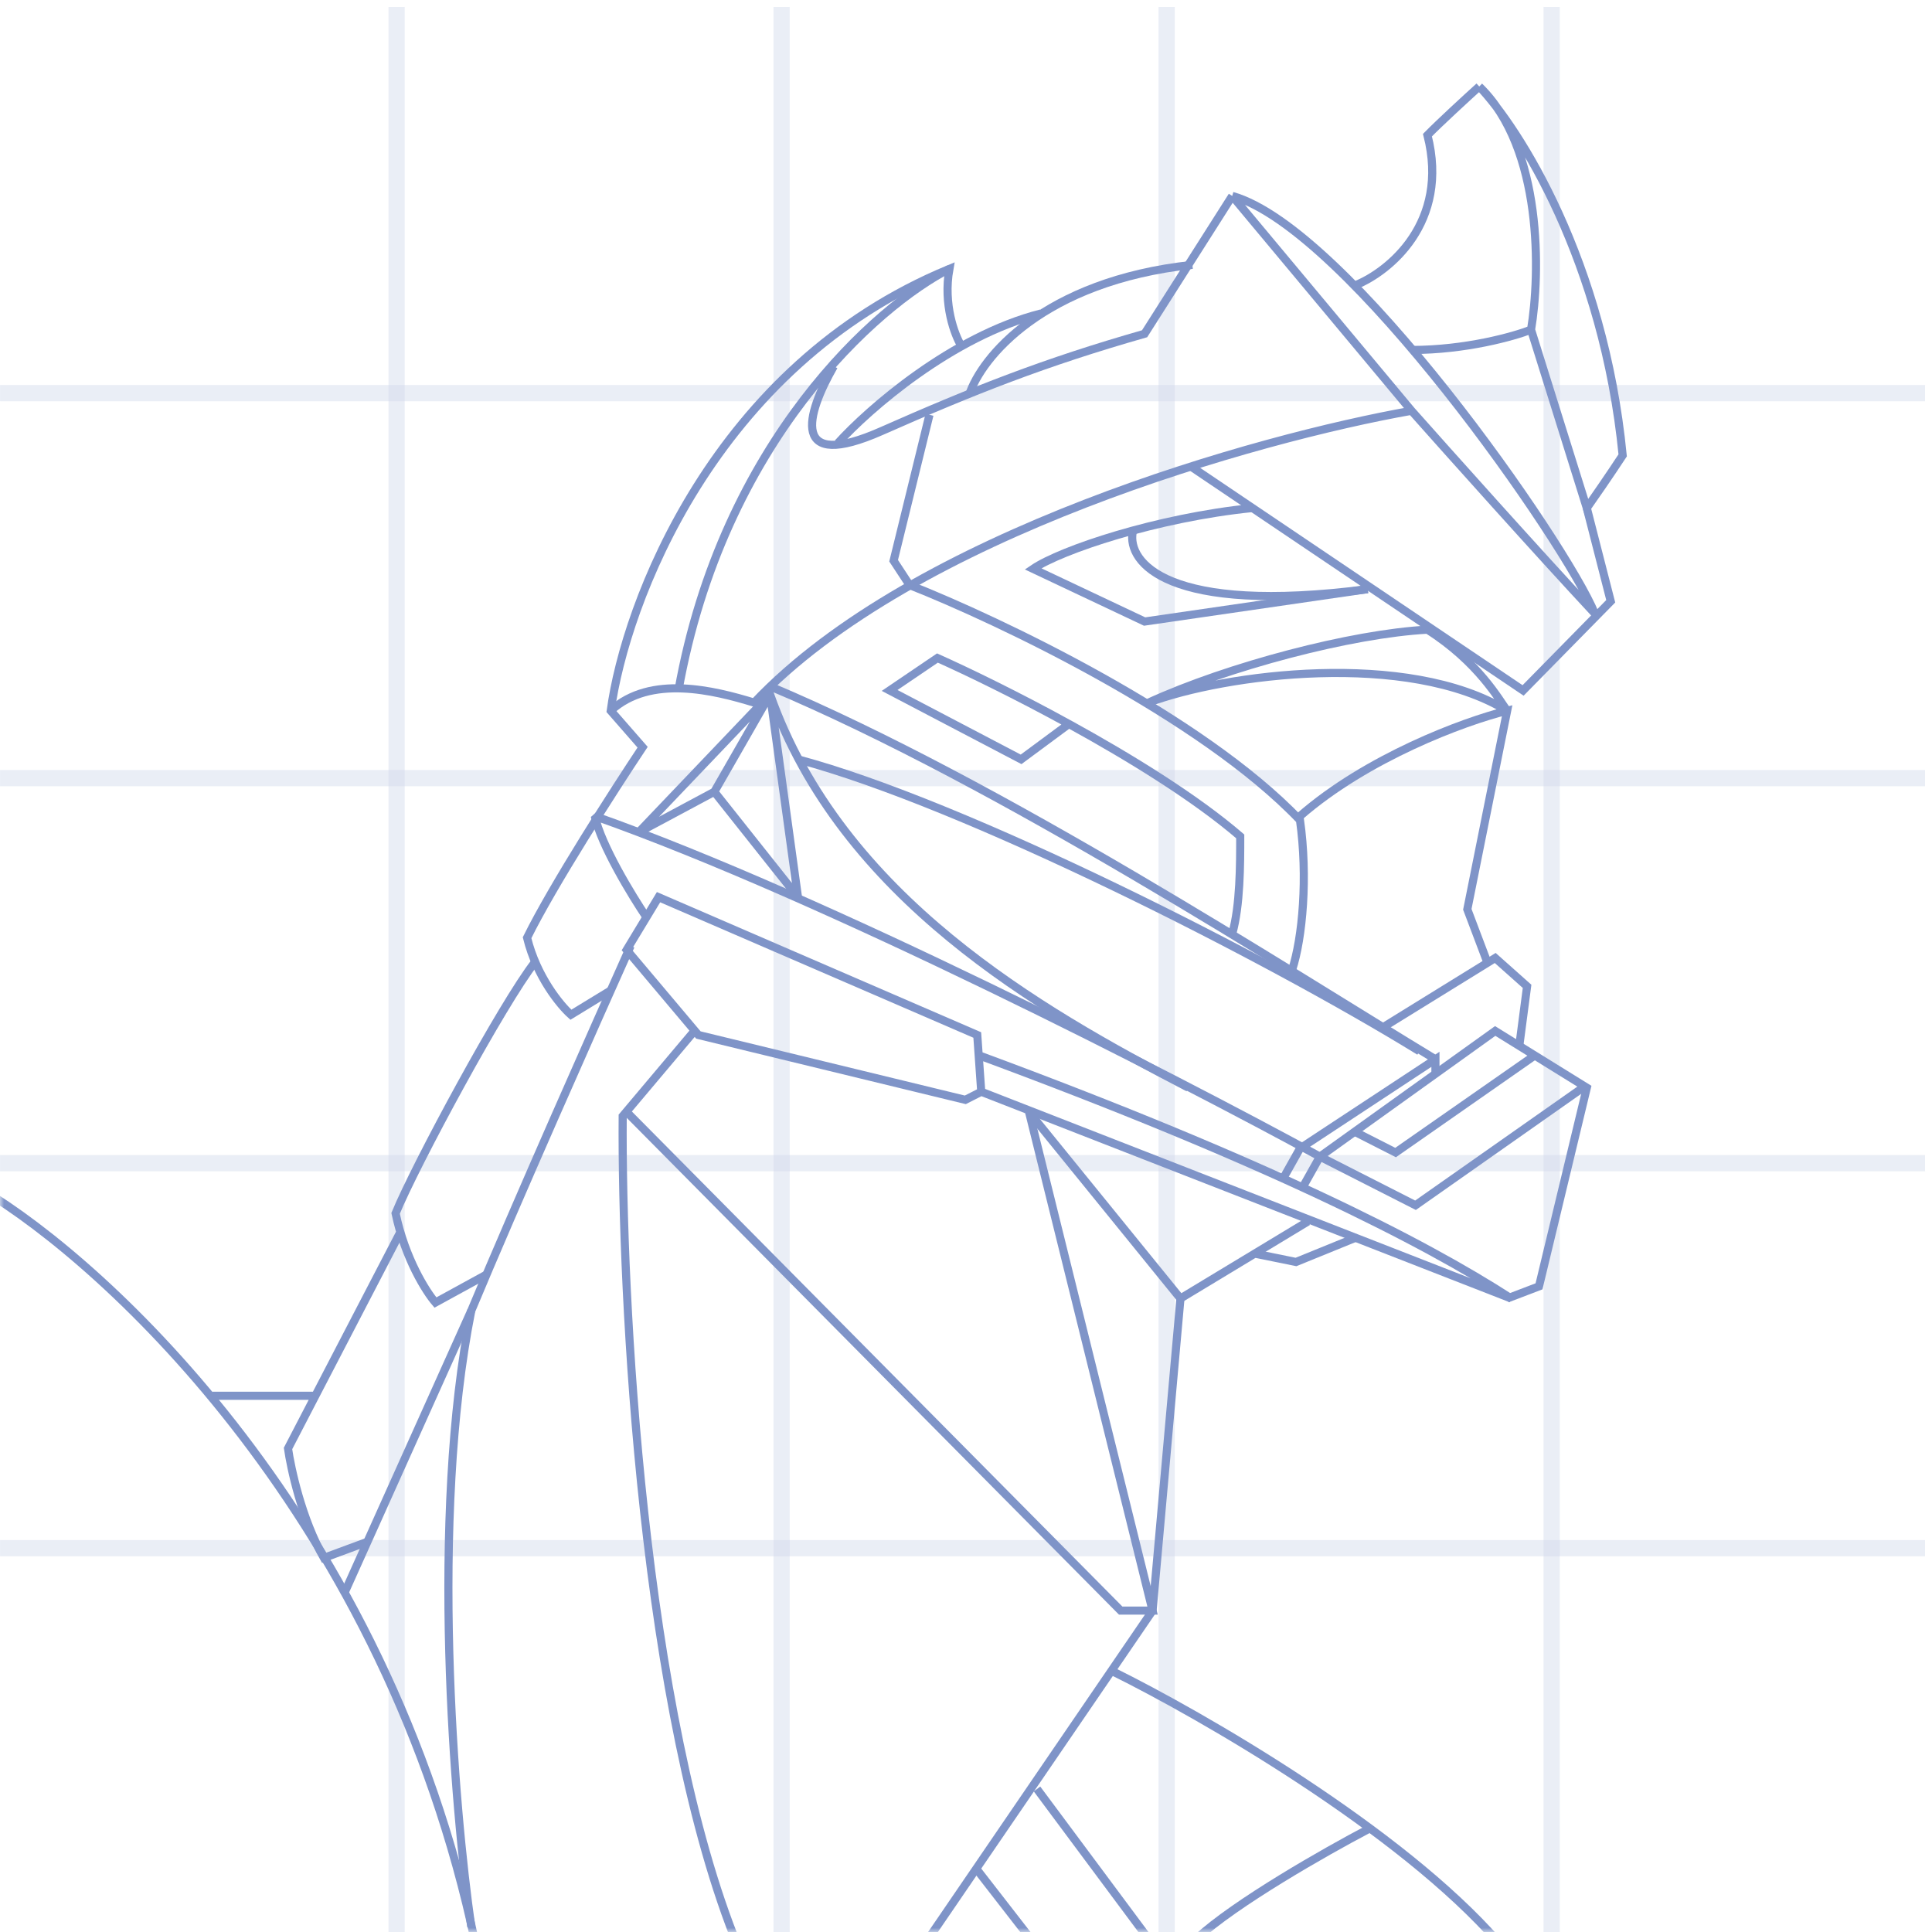 <svg width="238" height="238" viewBox="0 0 238 238" fill="none" xmlns="http://www.w3.org/2000/svg">
<g opacity="0.4">
<line opacity="0.4" x1="237.146" y1="190.716" x2="0.001" y2="190.716" stroke="#7F94C8" stroke-width="2"/>
<line opacity="0.4" x1="237.146" y1="143.287" x2="0.001" y2="143.287" stroke="#7F94C8" stroke-width="2"/>
<line opacity="0.4" x1="237.146" y1="95.858" x2="0.001" y2="95.858" stroke="#7F94C8" stroke-width="2"/>
<line opacity="0.4" x1="237.146" y1="48.429" x2="0.001" y2="48.429" stroke="#7F94C8" stroke-width="2"/>
<line opacity="0.4" x1="48.857" y1="0.854" x2="48.857" y2="238" stroke="#7F94C8" stroke-width="2"/>
<line opacity="0.4" x1="96.286" y1="0.854" x2="96.286" y2="238" stroke="#7F94C8" stroke-width="2"/>
<line opacity="0.4" x1="143.715" y1="0.854" x2="143.715" y2="238" stroke="#7F94C8" stroke-width="2"/>
<line opacity="0.4" x1="191.144" y1="0.854" x2="191.144" y2="238" stroke="#7F94C8" stroke-width="2"/>
</g>
<mask id="mask0_303_6283" style="mask-type:alpha" maskUnits="userSpaceOnUse" x="0" y="0" width="234" height="238">
<path d="M233.925 26.482V238H58.563H6.966C3.119 238 4.57764e-05 234.881 4.57764e-05 231.034V23.632V0H94.564H210.698L231.927 21.599C233.208 22.902 233.925 24.655 233.925 26.482Z" fill="#5EA2CD"/>
</mask>
<g mask="url(#mask0_303_6283)">
<path d="M168.486 72.572L141.002 76.567L127.26 70.075C130.696 67.745 142.475 63.783 154.254 62.585" stroke="#7F94C8"/>
<path d="M170.45 126.501L184.193 118.012L188.119 121.508L187.137 128.998" stroke="#7F94C8"/>
<path d="M183.21 118.512L180.756 112.021L185.663 87.553C180.265 88.885 168.388 93.346 160.142 100.536" stroke="#7F94C8"/>
<path d="M175.846 77.567C182.128 81.561 184.68 86.222 185.661 87.553C173.392 80.063 150.815 83.059 141.49 86.555C151.306 82.061 166.521 78.066 175.846 77.567Z" stroke="#7F94C8"/>
<path d="M146.89 57.592L187.626 85.055L198.423 74.07L195.478 62.585" stroke="#7F94C8"/>
<path d="M139.529 65.583C138.874 69.245 143.749 75.77 168.485 72.574" stroke="#7F94C8"/>
<path d="M98.3 93.546C118.913 99.039 156.213 118.014 174.863 129.499" stroke="#7F94C8"/>
<path d="M94.866 85.554L95.338 85.387L95.066 84.62L94.504 85.209L94.866 85.554ZM98.302 110.521L97.91 110.832L98.797 110.453L98.302 110.521ZM78.67 102.532L78.308 102.187L78.906 102.973L78.67 102.532ZM177.087 130.067C158.955 119.098 123.57 96.097 95.06 84.095L94.672 85.016C123.094 96.982 158.383 119.921 176.57 130.923L177.087 130.067ZM94.395 85.721C103.303 110.896 127.73 124.855 146.169 134.434L146.63 133.547C128.161 123.952 104.098 110.147 95.338 85.387L94.395 85.721ZM94.371 85.622L97.806 110.59L98.797 110.453L95.362 85.486L94.371 85.622ZM98.693 110.211L88.387 97.228L87.604 97.849L97.91 110.832L98.693 110.211ZM87.759 97.098L78.434 102.091L78.906 102.973L88.231 97.979L87.759 97.098ZM79.032 102.877L95.228 85.899L94.504 85.209L78.308 102.187L79.032 102.877ZM88.429 97.787L95.3 85.803L94.433 85.305L87.561 97.29L88.429 97.787Z" fill="#7F94C8"/>
<path d="M127.747 220.379L141.489 238.855M120.385 230.366L127.747 239.853" stroke="#7F94C8"/>
<path d="M162.597 142.481C144.601 132.661 101.543 110.523 73.273 100.536C74.058 104.132 77.854 110.357 79.653 113.02" stroke="#7F94C8" stroke-linejoin="bevel"/>
<path d="M185.662 159.96L189.588 158.462L195.478 133.994L184.19 127.003L162.595 142.483L160.632 145.979" stroke="#7F94C8"/>
<path d="M-2.308 146.478C13.397 155.799 47.556 187.424 58.55 239.356" stroke="#7F94C8"/>
<path d="M120.878 134.49L118.915 135.488L86.032 127.499L77.198 117.013L81.124 110.521L120.387 127.499L120.562 129.995M120.878 134.49L186.153 159.956C175.356 152.965 155.724 142.978 120.562 129.995M120.878 134.49L120.562 129.995" stroke="#7F94C8"/>
<path d="M167.012 139.483L171.92 141.98L189.097 129.996" stroke="#7F94C8"/>
<path d="M167.012 152.466L159.65 155.462L154.742 154.463" stroke="#7F94C8"/>
<path d="M161.121 150.47L145.416 159.958L126.766 136.988" stroke="#7F94C8"/>
<path d="M145.418 159.96L141.983 198.41L114.008 239.356" stroke="#7F94C8"/>
<path d="M77.198 136.988L138.056 198.407H141.982L126.767 136.988" stroke="#7F94C8"/>
<path d="M85.542 127.003L76.708 137.49C76.544 159.627 79.162 211.093 90.941 239.855" stroke="#7F94C8"/>
<path d="M58.056 237.358C55.93 222.71 52.952 187.024 58.056 161.458C63.553 148.275 73.434 126.004 77.688 116.517" stroke="#7F94C8"/>
<path d="M162.595 142.482L174.374 148.474L194.987 133.993" stroke="#7F94C8"/>
<path d="M137.074 205.897C147.871 211.224 172.509 225.372 184.68 239.354" stroke="#7F94C8"/>
<path d="M168.486 225.37C163.414 228.033 152.093 234.458 147.382 238.852" stroke="#7F94C8"/>
<path d="M102.719 45.11C99.283 51.102 97.32 58.093 108.608 53.099C119.896 48.106 128.73 44.61 141 41.115L151.797 24.137M151.797 24.137L173.883 50.602M151.797 24.137C166.03 28.132 193.024 67.081 196.459 75.57C189.392 67.98 178.464 55.762 173.883 50.602M173.883 50.602C155.069 53.931 112.534 65.783 92.902 86.555C87.995 85.057 80.142 83.06 75.234 87.554" stroke="#7F94C8"/>
<path d="M167.012 35.123C171.102 33.459 178.594 27.433 175.846 16.648C177.416 15.05 180.754 11.987 182.226 10.655M182.226 10.655C187.134 15.815 197.539 32.127 199.895 56.096C198.324 58.492 196.296 61.422 195.478 62.587L188.607 40.616M182.226 10.655C190.079 18.245 189.752 33.792 188.607 40.616M188.607 40.616C186.48 41.448 180.558 43.113 173.883 43.113" stroke="#7F94C8"/>
<path d="M119.405 48.605C120.877 44.111 128.435 34.623 146.889 32.626" stroke="#7F94C8"/>
<path d="M26.155 171.943H38.915M49.222 151.969L35.48 178.434C35.807 180.765 37.148 187.123 39.897 191.917L45.296 189.919" stroke="#7F94C8"/>
<path d="M60.02 156.962L53.64 160.457C52.494 159.125 49.91 155.064 48.732 149.471C51.186 143.479 61.983 123.506 65.909 118.512" stroke="#7F94C8"/>
<path d="M75.236 122.008L70.328 125.004C69.019 123.839 66.107 120.311 64.929 115.517C68.07 109.125 75.726 97.208 79.162 92.048L75.236 87.554C77.035 74.404 87.898 45.109 116.953 33.125C116.168 37.519 117.607 41.281 118.425 42.613" stroke="#7F94C8"/>
<path d="M103.211 54.595C106.974 50.434 117.248 41.412 128.242 38.616" stroke="#7F94C8"/>
<path d="M116.949 33.125C108.115 37.619 89.072 54.297 83.575 85.057" stroke="#7F94C8"/>
<path d="M42.349 196.411L58.054 161.457" stroke="#7F94C8"/>
<path d="M176.829 132.493V130.495L160.142 141.481L158.179 144.976" stroke="#7F94C8"/>
<path d="M114.5 51.099L110.083 69.075L112.046 72.072C123.007 76.399 147.972 88.25 160.143 101.033C161.125 108.024 160.471 115.514 159.162 119.509" stroke="#7F94C8"/>
<path d="M151.799 115.016C152.781 111.521 152.781 106.527 152.781 103.032C147.265 98.283 139.209 93.321 131.677 89.185M131.677 89.185C125.269 85.665 119.241 82.744 115.481 81.061L109.591 85.055L125.787 93.544L131.677 89.185Z" stroke="#7F94C8"/>
</g>
</svg>
